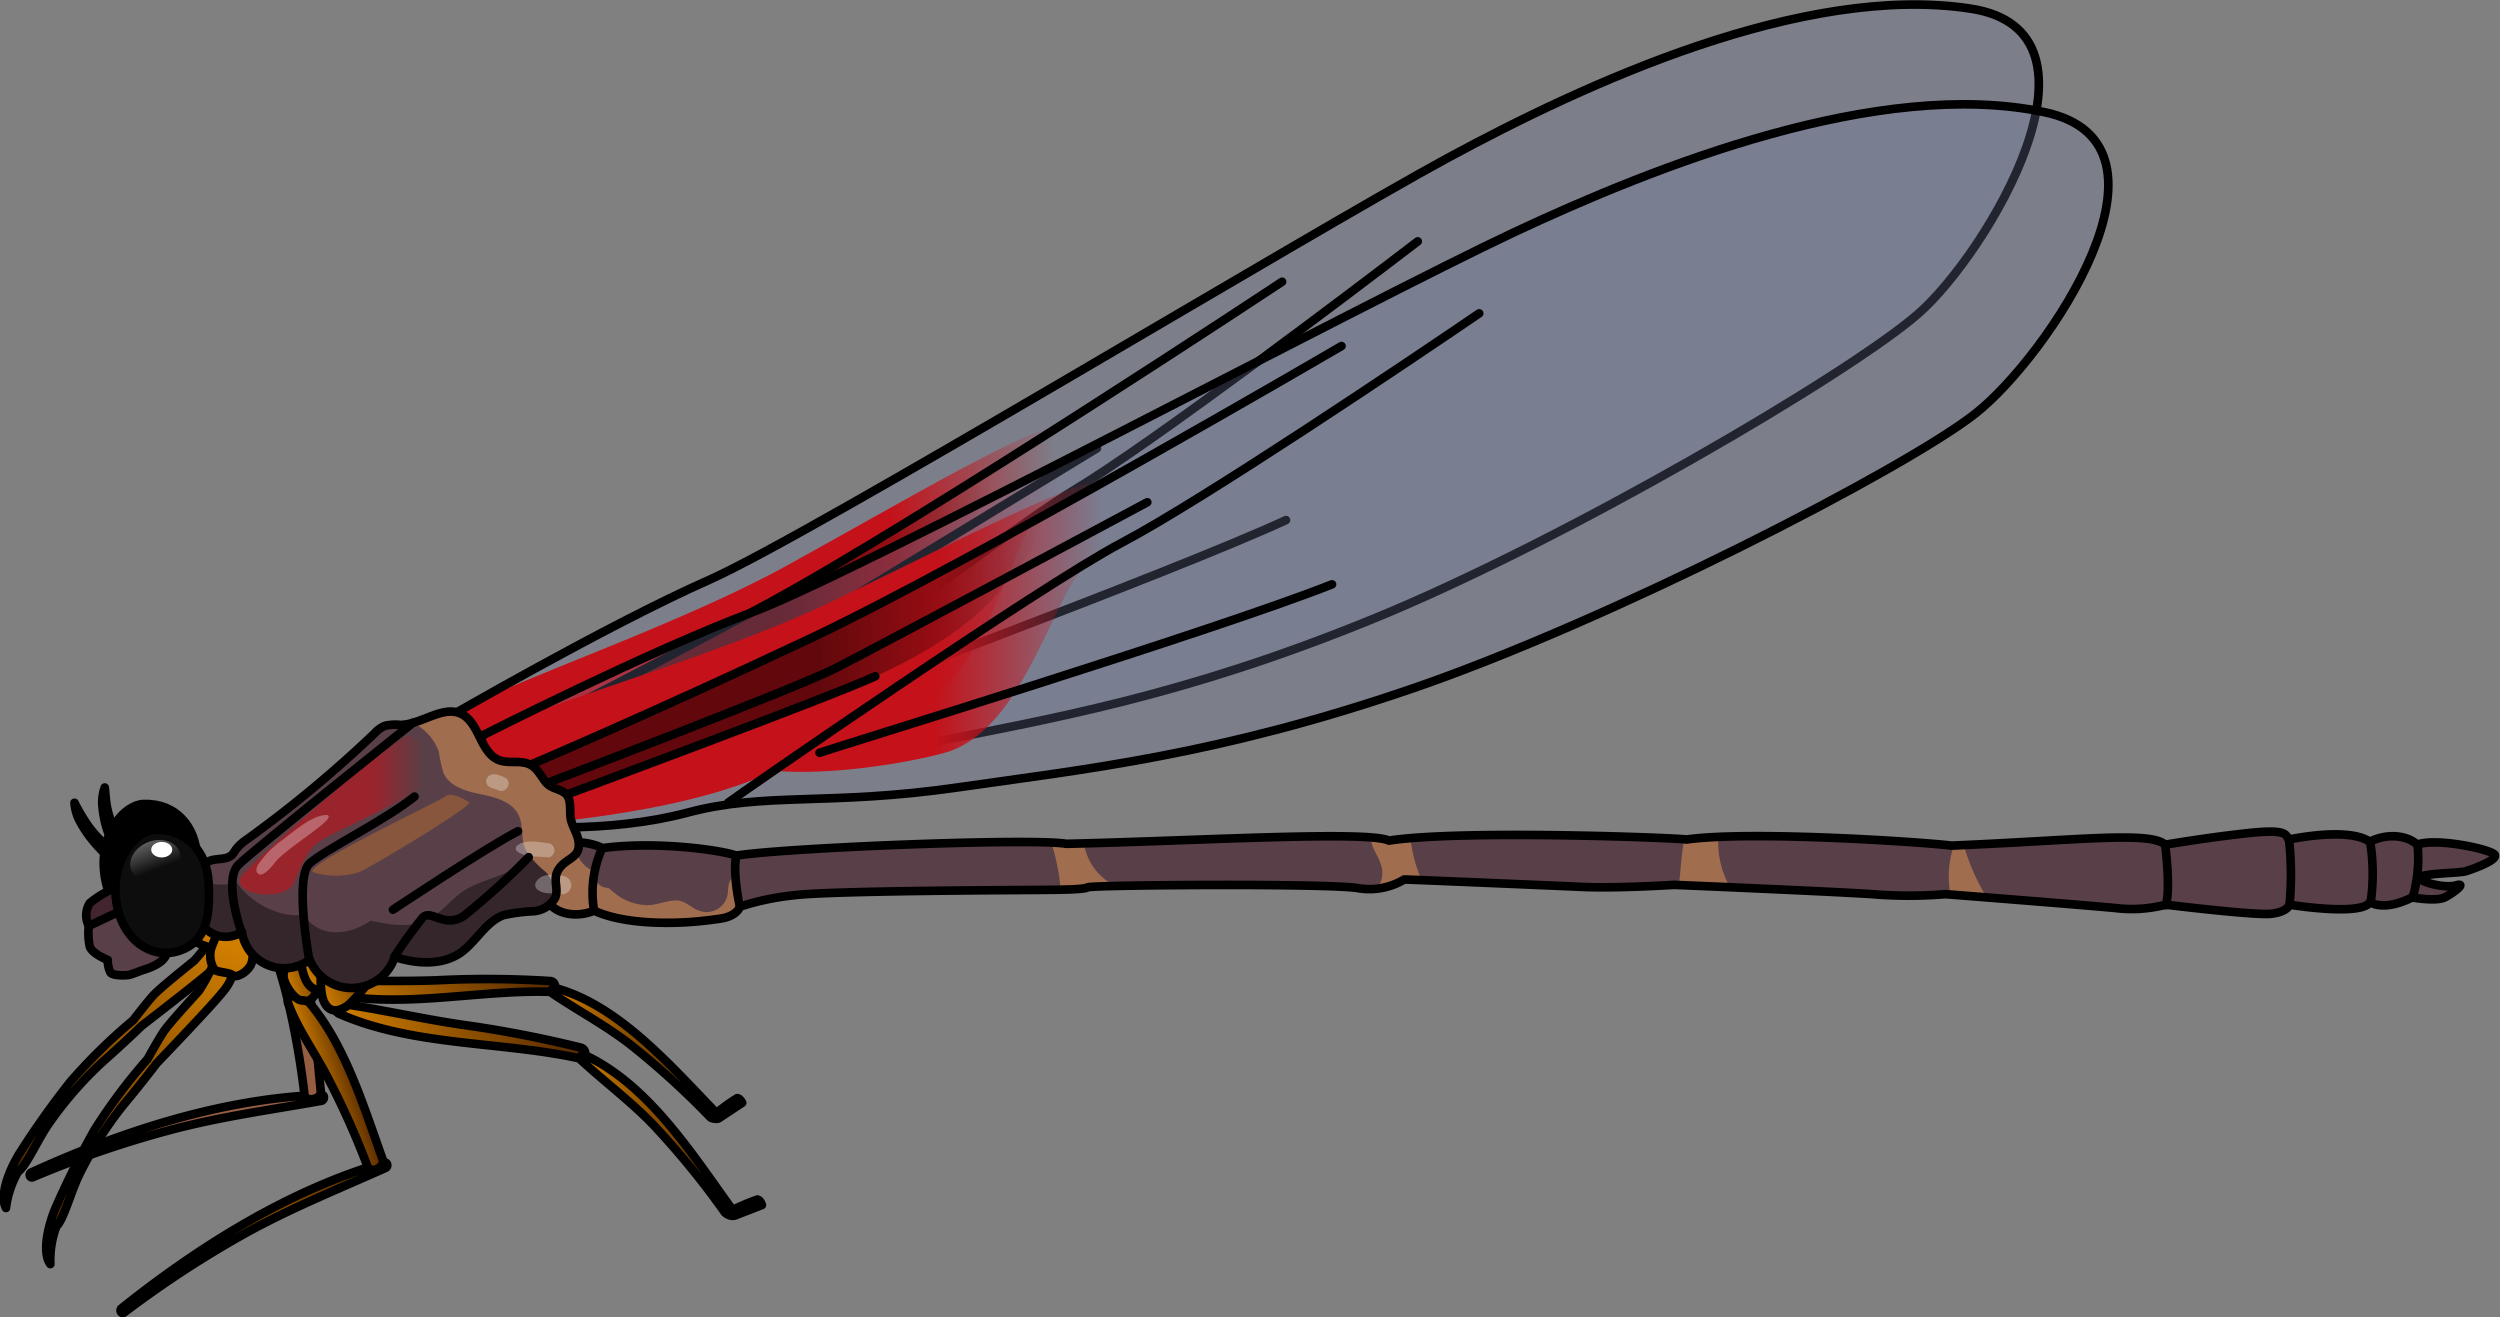 <svg id="Camada_1" data-name="Camada 1" xmlns="http://www.w3.org/2000/svg" xmlns:xlink="http://www.w3.org/1999/xlink" width="289.99" height="152.81" viewBox="0 0 289.99 152.81"><rect x="0" y="0" width="289.99" height="152.81" fill="#808080" stroke="none"/><defs><linearGradient id="linear-gradient" x1="47.88" y1="356.96" x2="82.36" y2="356.96" gradientTransform="translate(-134.45 -180.17) rotate(-16.51)" gradientUnits="userSpaceOnUse"><stop offset="0" stop-color="#cf7e00"/><stop offset="1" stop-color="#542800"/></linearGradient><linearGradient id="linear-gradient-2" x1="76.66" y1="342.29" x2="82.02" y2="342.29" xlink:href="#linear-gradient"/><linearGradient id="linear-gradient-3" x1="77" y1="329.71" x2="82.17" y2="329.71" xlink:href="#linear-gradient"/><linearGradient id="Gradiente_sem_nome_10" x1="35.42" y1="66.55" x2="111.39" y2="66.55" gradientTransform="matrix(1, -0.06, 0.06, 1, 11.99, 9.04)" gradientUnits="userSpaceOnUse"><stop offset="0" stop-color="#c51119"/><stop offset="0.69" stop-color="#c51119"/><stop offset="0.95" stop-color="#c51119" stop-opacity="0"/></linearGradient><linearGradient id="Gradiente_sem_nome_28" x1="38.16" y1="67.63" x2="100.44" y2="67.63" gradientTransform="matrix(1, -0.06, 0.06, 1, 11.99, 9.04)" gradientUnits="userSpaceOnUse"><stop offset="0.25"/><stop offset="0.59"/><stop offset="1" stop-opacity="0"/></linearGradient><linearGradient id="Gradiente_sem_nome_10-2" x1="55.84" y1="75.44" x2="131.81" y2="75.44" gradientTransform="matrix(1, 0, 0, 1, 0, 0)" xlink:href="#Gradiente_sem_nome_10"/><linearGradient id="Gradiente_sem_nome_28-2" x1="58.58" y1="76.52" x2="120.85" y2="76.52" gradientTransform="matrix(1, 0, 0, 1, 0, 0)" xlink:href="#Gradiente_sem_nome_28"/><linearGradient id="linear-gradient-4" x1="0.71" y1="209.59" x2="-28.72" y2="234.25" gradientTransform="translate(-19.91 -97.69) rotate(-12.45)" xlink:href="#linear-gradient"/><linearGradient id="linear-gradient-5" x1="54.77" y1="344.05" x2="25.34" y2="368.71" gradientTransform="matrix(0.93, -0.36, 0.36, 0.93, -149.49, -191.25)" xlink:href="#linear-gradient"/><linearGradient id="linear-gradient-6" x1="-0.22" y1="210.19" x2="-29.66" y2="234.85" gradientTransform="translate(-19.91 -97.69) rotate(-12.45)" xlink:href="#linear-gradient"/><linearGradient id="linear-gradient-7" x1="44.8" y1="492.47" x2="68.29" y2="492.47" gradientTransform="translate(-256.11 -274.87) rotate(-31.69)" xlink:href="#linear-gradient"/><linearGradient id="linear-gradient-8" x1="67.52" y1="510.94" x2="76.4" y2="510.94" gradientTransform="translate(-256.11 -274.87) rotate(-31.69)" xlink:href="#linear-gradient"/><linearGradient id="linear-gradient-9" x1="43.97" y1="482.89" x2="51.49" y2="482.89" gradientTransform="translate(-256.11 -274.87) rotate(-31.69)" xlink:href="#linear-gradient"/><linearGradient id="linear-gradient-10" x1="55.61" y1="345.04" x2="26.17" y2="369.71" gradientTransform="matrix(0.93, -0.36, 0.36, 0.93, -149.49, -191.25)" xlink:href="#linear-gradient"/><linearGradient id="linear-gradient-11" x1="64.43" y1="363.13" x2="89.64" y2="363.13" gradientTransform="matrix(0.93, -0.36, 0.36, 0.93, -149.49, -191.25)" xlink:href="#linear-gradient"/><linearGradient id="linear-gradient-12" x1="88.85" y1="382.49" x2="98.95" y2="382.49" gradientTransform="matrix(0.93, -0.36, 0.36, 0.93, -149.49, -191.25)" xlink:href="#linear-gradient"/><linearGradient id="linear-gradient-13" x1="63.49" y1="352.97" x2="71.37" y2="352.97" gradientTransform="matrix(0.93, -0.36, 0.36, 0.93, -149.49, -191.25)" xlink:href="#linear-gradient"/><linearGradient id="Gradiente_sem_nome_10-3" x1="27.79" y1="94.55" x2="50.37" y2="94.55" gradientTransform="matrix(1, 0, 0, 1, 0, 0)" xlink:href="#Gradiente_sem_nome_10"/><linearGradient id="linear-gradient-14" x1="51.16" y1="323.08" x2="51.16" y2="332.94" gradientTransform="translate(-33.13 -232.08)" gradientUnits="userSpaceOnUse"><stop offset="0" stop-color="#fff"/><stop offset="1" stop-color="#fff" stop-opacity="0"/></linearGradient></defs><title>hetaerina_vulnerata_male_lateral</title><path d="M37.22,127c-11.49.43-23.22,4.27-33.59,9-.33.15-.17.7.18.55a121.21,121.21,0,0,1,16-5.49c5.77-1.53,11.62-2.33,17.48-3.37C37.68,127.58,37.69,126.93,37.22,127Z" fill="#955e43" stroke="#000" stroke-linecap="round" stroke-linejoin="round"/><path d="M37.21,126.57c.1,1-1.8,1.32-1.9.36a93.16,93.16,0,0,0-2.06-11.46c-.73-3-1.93-6-2.26-9.13-.1-.87,1.42-1.2,1.8-.54C36.18,111.73,36.51,119.75,37.21,126.57Z" fill="#955e43" stroke="#000" stroke-linecap="round" stroke-linejoin="round"/><path d="M35,101.25c-1.42-.29-3.45.37-3.8,1.91-.17.8.54,3.23,1.57,3.27a.72.72,0,0,0,.63.16,1.37,1.37,0,0,0,1-.72A3.19,3.19,0,0,0,35.5,105C36.5,103.93,36.93,101.64,35,101.25Z" fill="#955e43" stroke="#000" stroke-linecap="round" stroke-linejoin="round"/><path d="M44.49,134.85c-11,3.21-21.48,9.79-30.39,16.91-.29.23,0,.72.3.49A120.89,120.89,0,0,1,28.56,143c5.22-2.88,10.7-5.08,16.13-7.51C45.09,135.35,44.94,134.72,44.49,134.85Z" stroke="#000" stroke-linecap="round" stroke-linejoin="round" fill="url(#linear-gradient)"/><path d="M44.39,134.49c.33.91-1.42,1.72-1.76.81a94,94,0,0,0-4.78-10.62c-1.45-2.77-3.33-5.33-4.42-8.3-.3-.83,1.09-1.52,1.62-1C39.79,120.35,42.05,128,44.39,134.49Z" stroke="#000" stroke-linecap="round" stroke-linejoin="round" fill="url(#linear-gradient-2)"/><path d="M36.1,110.46c-1.44.07-3.25,1.19-3.21,2.78,0,.81,1.31,3,2.31,2.79a.76.76,0,0,0,.66,0,1.4,1.4,0,0,0,.75-.93A3.45,3.45,0,0,0,37.5,114C38.2,112.7,38.05,110.37,36.1,110.46Z" stroke="#000" stroke-linecap="round" stroke-linejoin="round" fill="url(#linear-gradient-3)"/><path d="M51.63,83.41S70.45,72.49,82.25,67.27s69.36-40.1,85.59-48.9S209.22-1.95,228.56,1c17.4,2.62,1.93,28.42-6.05,35.39s-41,26.32-63.26,35.41-37.5,11.57-52.17,14.53S84.88,88,76,91s-19.32,2.68-20.63,2.66C52.94,91.48,51.63,83.41,51.63,83.41Z" fill="#717ea0" opacity="0.3"/><path d="M105.41,82.35c9.48-3.24,11.69-20.69,15.88-23.37s6.17-8.8,3.25-9.85-19.87,9.12-33.35,16.52c-12,6.6-29.86,12.67-37.33,16.48l-2.23,1.28s1.31,8.07,3.74,10.21c0,0,19.61-2.09,30.37-8.08C92.32,85.81,101.27,83.76,105.41,82.35Z" fill="url(#Gradiente_sem_nome_10)"/><path d="M96.16,74.3s12.11-5.67,15.62-12.86c3.57-3.67,3.34-7.07,3.34-7.07s-18,11.48-31.49,18.56-29,15.16-29,15.16l5.53,2.61Z" opacity="0.5" fill="url(#Gradiente_sem_nome_28)"/><path d="M57.5,86.43s13.41-6.6,31.43-16.35,59.79-37.4,59.79-37.4" fill="none" stroke="#000" stroke-linecap="round" stroke-linejoin="round"/><path d="M59.47,88.47S87.56,76,92.13,73.31,127.24,52,127.24,52" fill="none" stroke="#000" stroke-linecap="round" stroke-linejoin="round"/><path d="M61.84,89.67s30.55-13.31,35-15.73" fill="none" stroke="#000" stroke-linecap="round" stroke-linejoin="round"/><path d="M51.63,83.41S70.45,72.49,82.25,67.27s69.36-40.1,85.59-48.9S209.22-1.95,228.56,1c17.4,2.62,1.93,28.42-6.05,35.39s-41,26.32-63.26,35.41-37.5,11.57-52.17,14.53S84.88,88,76,91s-19.32,2.68-20.63,2.66C52.94,91.48,51.63,83.41,51.63,83.41Z" fill="none" stroke="#000" stroke-linecap="round" stroke-linejoin="round"/><path d="M80.67,89.51c1.13-1,34.68-27.12,43.84-32.62S156.85,33.81,164.45,28" fill="none" stroke="#000" stroke-linecap="round" stroke-linejoin="round"/><path d="M90.9,83.16c1.26-.56,44.75-16.6,58.27-22.83" fill="none" stroke="#000" stroke-linecap="round" stroke-linejoin="round"/><path d="M265.58,104.94s-.25.87-2.2,1.06-12.16-1.06-12.16-1.06a15.64,15.64,0,0,1-5.84.39c-3.63-.35-19.71-1.61-19.71-1.61a51.66,51.66,0,0,1-8.48,0c-5.24-.34-23-1.08-23-1.08s-6.58.42-10.64.24-20.31-.87-20.67-.86a7.85,7.85,0,0,1-5.37,1c-3.35-.58-31-.37-31.36-.09s-3.64.28-5.63.3-24,.08-28.34.61a30.17,30.17,0,0,0-6.35,1.33s-.31,1.12-2.33,1.4-2.74.32-2.74.32-7.42.8-11.85-1.26c-1.92.84-4.55.49-5.48-1.27s2.49-6.46,2.49-6.46c.09-.41,2.79-.2,3.93.48,6.41-.86,14,.27,15.56.87,5.51-.91,34.27-2.06,38.28-1.37,15.1-.34,35-1.55,37.42-.37,8.12-1.27,32.82-.35,34.52-.13,7.58-1.06,27.84.33,30.73.71,14.85-.63,23.06-1.69,24.79-.11.68-.1,4.8-.81,9.32-1.31s4.66,0,5,.72c0,0,6.89-1.51,9.41.25,2.46-1.2,4.68-.5,5.5.34,2.21-.84,8.65.55,9,1.18s-2.59,1.66-3.35,1.9-5.18.23-5.3.74,2.84,1.28,4.16.9-.31.9-1.32,1.4-3.79,0-3.79,0-2.91,1.63-4.87.56C273.86,106.3,265.58,104.94,265.58,104.94Z" fill="#594048"/><path d="M55.84,85.37S75.24,75.52,87.31,71s71.5-36.16,88.2-44S218,9,237.1,13c17.23,3.59.34,28.48-8,35s-42.39,24-65.14,31.82S125.85,89.21,111,91.35s-22.26.5-31.29,2.92S60.3,95.87,59,95.77C56.69,93.5,55.84,85.37,55.84,85.37Z" fill="#717ea0" opacity="0.3"/><path d="M109.59,87.32c9.65-2.7,12.83-20,17.16-22.45s6.66-8.44,3.8-9.65-20.35,8-34.22,14.63C84,75.76,65.8,80.83,58.14,84.21c-1.45.72-2.3,1.16-2.3,1.16s.85,8.13,3.16,10.4c0,0,19.69-1,30.77-6.37C96.33,90,105.38,88.49,109.59,87.32Z" fill="url(#Gradiente_sem_nome_10-2)"/><path d="M100.81,78.76s12.4-5,16.31-12c3.77-3.47,3.73-6.88,3.73-6.88S102.21,70.38,88.37,76.69,58.58,90.21,58.58,90.21L64,93.13Z" opacity="0.5" fill="url(#Gradiente_sem_nome_28-2)"/><path d="M61.53,88.71s13.76-5.84,32.29-14.57,61.79-34,61.79-34" fill="none" stroke="#000" stroke-linecap="round" stroke-linejoin="round"/><path d="M63.38,90.86S92.13,79.93,96.84,77.55s36.24-19.29,36.24-19.29" fill="none" stroke="#000" stroke-linecap="round" stroke-linejoin="round"/><path d="M65.68,92.19s31.25-11.58,35.85-13.75" fill="none" stroke="#000" stroke-linecap="round" stroke-linejoin="round"/><path d="M55.84,85.37S75.24,75.52,87.31,71s71.5-36.16,88.2-44S218,9,237.1,13c17.23,3.59.34,28.48-8,35s-42.39,24-65.14,31.82S125.85,89.21,111,91.35s-22.26.5-31.29,2.92S60.3,95.87,59,95.77C56.69,93.5,55.84,85.37,55.84,85.37Z" fill="none" stroke="#000" stroke-linecap="round" stroke-linejoin="round"/><path d="M84.49,93.08c1.18-.9,36.14-25.13,45.6-30.11s33.58-21.23,41.49-26.62" fill="none" stroke="#000" stroke-linecap="round" stroke-linejoin="round"/><path d="M95.06,87.32c1.29-.49,45.61-14.07,59.45-19.54" fill="none" stroke="#000" stroke-linecap="round" stroke-linejoin="round"/><path d="M24.53,108.88a22.39,22.39,0,0,1-2,2.55c-.83.69-4,3.18-4.84,4.13s-2.24,2.78-2.24,2.78a63.9,63.9,0,0,0-7.27,7.12,97.24,97.24,0,0,0-6,8.46c-1.5,2.54-2.13,5-1.49,6.2A11.31,11.31,0,0,1,2.1,135.9c.9-.58,2.22-3.58,3.43-5.37a43.46,43.46,0,0,1,6.38-7.36c2.58-2.28,4.55-4.2,4.55-4.2s7.47-5.73,8.76-7a5.93,5.93,0,0,0,1.47-1.77S26.07,108.19,24.53,108.88Z" stroke="#000" stroke-linecap="round" stroke-linejoin="round" fill="url(#linear-gradient-4)"/><path d="M24.64,112.11a22.3,22.3,0,0,1-1.55,2.81c-.72.82-3.46,3.75-4.16,4.82s-1.8,3.09-1.8,3.09A64.9,64.9,0,0,0,11,131a101.56,101.56,0,0,0-4.63,9.28c-1.09,2.74-1.34,5.3-.53,6.35a11.23,11.23,0,0,1,.7-4.38c.8-.71,1.65-3.87,2.57-5.83a44.2,44.2,0,0,1,5.19-8.23c2.21-2.65,3.87-4.85,3.87-4.85s6.52-6.79,7.61-8.21a5.75,5.75,0,0,0,1.18-2S26.06,111.2,24.64,112.11Z" stroke="#000" stroke-linecap="round" stroke-linejoin="round" fill="url(#linear-gradient-5)"/><path d="M128.63,102.33a6.62,6.62,0,0,1-2.9-4.5l-2,0c-.38-.06-1-.11-1.8-.15a25.39,25.39,0,0,1,1.1,5.47,12.53,12.53,0,0,0,3.16-.27,20.93,20.93,0,0,1,2.7-.15Z" fill="#a06e4e"/><path d="M227.78,98l-1.11,0a11.1,11.1,0,0,0-.44,5.69l4.18.33A24.21,24.21,0,0,1,227.78,98Z" fill="#a06e4e"/><path d="M199.32,97.07c-1.41.07-2.67.16-3.69.31l-.26,0c-.37,1.77-.37,3.57-.66,5.35l6,.26A10.75,10.75,0,0,1,199.32,97.07Z" fill="#a06e4e"/><path d="M163.62,97.22c-.94.08-1.79.17-2.51.29a6.83,6.83,0,0,0-2.12-.38,5.09,5.09,0,0,0,.12.68c.21.81.76,1.5,1,2.3a2.87,2.87,0,0,1-.43,3,9.26,9.26,0,0,0,3.19-1.06l2.05.08A16,16,0,0,1,163.62,97.22Z" fill="#a06e4e"/><path d="M84.63,102.29c-.28.63-.07,1.43-.43,2.09a2.47,2.47,0,0,1-3.08,1.27c-1-.32-1.56-1.21-2.71-1.2S76.23,105,75,105A6.49,6.49,0,0,1,72,104.1a8.48,8.48,0,0,1-1.06-.81l-.37-.3A1.51,1.51,0,0,1,69,101.32v-.21a3.48,3.48,0,0,1-2.27-3.42c-.44,0-.75.08-.78.21s-3.42,4.7-2.49,6.46,3.56,2.11,5.48,1.27c4.43,2.06,11.85,1.26,11.85,1.26s.73,0,2.74-.32,2.33-1.4,2.33-1.4l.59-.19a16.52,16.52,0,0,1-1-3.49C85.13,101.52,84.86,101.76,84.63,102.29Z" fill="#a06e4e"/><path d="M85.83,105.17s-.89-3.73-.42-5.92" fill="none" stroke="#000" stroke-linecap="round" stroke-linejoin="round"/><path d="M68.91,105.63a12.54,12.54,0,0,1,.94-7.25" fill="none" stroke="#000" stroke-linecap="round" stroke-linejoin="round"/><path d="M265.58,104.94s-.25.87-2.2,1.06-12.16-1.06-12.16-1.06a15.64,15.64,0,0,1-5.84.39c-3.63-.35-19.71-1.61-19.71-1.61a51.66,51.66,0,0,1-8.48,0c-5.24-.34-23-1.08-23-1.08s-6.58.42-10.64.24-20.31-.87-20.67-.86a7.85,7.85,0,0,1-5.37,1c-3.35-.58-31-.37-31.36-.09s-3.64.28-5.63.3-24,.08-28.34.61a30.17,30.17,0,0,0-6.35,1.33s-.31,1.12-2.33,1.4-2.74.32-2.74.32-7.42.8-11.85-1.26c-1.92.84-4.55.49-5.48-1.27s2.49-6.46,2.49-6.46c.09-.41,2.79-.2,3.93.48,6.41-.86,14,.27,15.56.87,5.51-.91,34.27-2.06,38.28-1.37,15.1-.34,35-1.55,37.42-.37,8.12-1.27,32.82-.35,34.52-.13,7.58-1.06,27.84.33,30.73.71,14.85-.63,23.06-1.69,24.79-.11.68-.1,4.8-.81,9.32-1.31s4.66,0,5,.72c0,0,6.89-1.51,9.41.25,2.46-1.2,4.68-.5,5.5.34,2.21-.84,8.65.55,9,1.18s-2.59,1.66-3.35,1.9-5.18.23-5.3.74,2.84,1.28,4.16.9-.31.9-1.32,1.4-3.79,0-3.79,0-2.91,1.63-4.87.56C273.86,106.3,265.58,104.94,265.58,104.94Z" fill="none" stroke="#000" stroke-linecap="round" stroke-linejoin="round"/><path d="M16.65,93.26c-2.23.07-5.14,3.45-4.54,8.11s4.12,7,7.36,5.91,3.56-4.17,3.38-7.91C22.68,95.88,20.41,93.14,16.65,93.26Z" stroke="#000" stroke-linecap="round" stroke-linejoin="round"/><path d="M24.74,103.89a25.75,25.75,0,0,0-1.87,2.93,3.13,3.13,0,0,0,0,2.44c.23.37,1.69.58,2,1s1.54,0,2.23-.8.82-4.2.82-4.2Z" stroke="#000" stroke-linecap="round" stroke-linejoin="round" fill="url(#linear-gradient-6)"/><path d="M37.46,115.05c8.49,2.16,17.76-.28,26.38,0,.77,0,.71-1.2,0-1.25a115.21,115.21,0,0,0-13.14-.09c-4.37.16-8.74,0-13.1.15A.61.61,0,0,0,37.46,115.05Z" stroke="#000" stroke-linecap="round" stroke-linejoin="round" fill="url(#linear-gradient-7)"/><path d="M83,129c.41.42-.26,1-.67.53a94.17,94.17,0,0,0-9-8.2c-2.92-2.31-6.14-4-9.21-6.06a.37.37,0,0,1,.34-.65C71.79,116.63,77.82,123.65,83,129Z" stroke="#000" stroke-linecap="round" stroke-linejoin="round" fill="url(#linear-gradient-8)"/><path d="M82.51,129.61s.53.33.91.08l2.67-1.77s-.25-.52-.58-.54A23.39,23.39,0,0,0,82.51,129.61Z" fill="none" stroke="#000" stroke-linecap="round" stroke-linejoin="round"/><path d="M34.92,109.76c-.41,0,0,3.13.72,4.22s1.57,1,2.44.14,3.05-5.56,3.05-5.56Z" stroke="#000" stroke-linecap="round" stroke-linejoin="round" fill="url(#linear-gradient-9)"/><path d="M25.88,106.88a24.82,24.82,0,0,0-1.4,3.17,3.17,3.17,0,0,0,.37,2.41c.29.33,1.76.32,2.13.66s1.52-.19,2.08-1.13.18-4.28.18-4.28Z" stroke="#000" stroke-linecap="round" stroke-linejoin="round" fill="url(#linear-gradient-10)"/><path d="M13.33,103a11.72,11.72,0,0,0-2.91,1.75,2.63,2.63,0,0,0-.12,2.63c.5.65,3.15.17,3.55,0a8.26,8.26,0,0,0,1.17-.88l-1.39-3.6" fill="#42252e" stroke="#000" stroke-linecap="round" stroke-linejoin="round"/><path d="M10.3,107.41a7.28,7.28,0,0,0,.12,2.4c.3.86,2.08,1.54,2.08,1.54a3.15,3.15,0,0,0,.32,1.47c.32.39,1.85.34,2.18.26s1.59-.57,1.59-.57,2.51-.63,2.76-2-1.2-4.19-1.2-4.19l-2.94-1.24Z" fill="#594048" stroke="#000" stroke-linecap="round" stroke-linejoin="round"/><path d="M39.29,117.57c8.57,3.8,18.82,3.21,27.88,5.19.8.18,1-1,.2-1.24a133.08,133.08,0,0,0-13.87-2.67c-4.64-.69-9.23-1.74-13.87-2.43A.61.61,0,0,0,39.29,117.57Z" stroke="#000" stroke-linecap="round" stroke-linejoin="round" fill="url(#linear-gradient-11)"/><path d="M84.85,140.18c.36.5-.45.89-.81.4a95.63,95.63,0,0,0-8-9.83c-2.67-2.85-5.77-5.13-8.63-7.77-.36-.34.08-.76.48-.57C75.28,125.87,80.37,134,84.85,140.18Z" stroke="#000" stroke-linecap="round" stroke-linejoin="round" fill="url(#linear-gradient-12)"/><path d="M84.24,140.74a1.09,1.09,0,0,0,1,.26l3.14-1.22s-.17-.56-.51-.64A24.76,24.76,0,0,0,84.24,140.74Z" fill="none" stroke="#000" stroke-linecap="round" stroke-linejoin="round"/><path d="M37.57,111.87c-.43-.07-.56,3.08,0,4.3s1.48,1.27,2.56.61,4.24-4.87,4.24-4.87Z" stroke="#000" stroke-linecap="round" stroke-linejoin="round" fill="url(#linear-gradient-13)"/><path d="M61.53,88.71c-1.08-.58-2.47-.1-3.62-.53-2.21-.83-2.27-4.31-4.38-5.36s-4.6,1.19-7.05,1.27a5.6,5.6,0,0,0-1.83.1,3.33,3.33,0,0,0-1.19.86A140,140,0,0,1,28.68,97.34a5.36,5.36,0,0,0-1.32,1.19,4.21,4.21,0,0,1-.43.61c-.58.58-1.54.43-2.33.63-1.69.43-2.47,2.45-2.39,4.18A5.38,5.38,0,0,0,24,107.86a3.36,3.36,0,0,0,4.06.23,4.94,4.94,0,0,0,7.86,3.23,5.26,5.26,0,0,0,9.87-.32c2.47.81,5.37,1,7.53-.41,1.88-1.28,3-3.68,5.1-4.44a20.54,20.54,0,0,1,3.52-.45,3.23,3.23,0,0,0,2.44-1.52c.45-1-.2-2,.24-3,.8-1.8,2.93-1.43,2.45-3.79-.17-.81-.67-1.53-.85-2.34s.1-2.18-.49-2.86-1.66-.64-2.3-1.33S62.43,89.19,61.53,88.71Z" fill="#594048"/><path d="M36.35,101.19a9.1,9.1,0,0,0,5.24,0c1.17-.41,13.35-7.76,12.84-8.11s-2.1-1.3-2.83-.68S34.67,100.59,36.35,101.19Z" fill="#f38b24" opacity="0.3"/><path d="M27.93,101.75c-1.17,2,5.08,3,6.17.62s1.38-3.85,3.47-5.08,12.72-5.84,12.8-7.48-1.74-4.54-3.11-4.45S28.88,100.13,27.93,101.75Z" opacity="0.6" fill="url(#Gradiente_sem_nome_10-3)"/><path d="M66.09,94.38a12.48,12.48,0,0,1-2.44,2.38,14.63,14.63,0,0,1-3.1,3.47c-2,1.4-4.45,1.75-6.5,2.94-1.81,1.06-2.92,3-5,3.74s-4.06.28-6.08-.11c-2.34,1.61-5.58,2.09-7.52-.37a1.39,1.39,0,0,1-.18-.31,7.62,7.62,0,0,1-2.18-.08,9.42,9.42,0,0,1-5.65-3.68c-1.86.48-3.73.3-4.77-.86a5.19,5.19,0,0,0-.48,2.45A5.38,5.38,0,0,0,24,107.86a3.36,3.36,0,0,0,4.06.23,4.94,4.94,0,0,0,7.86,3.23,5.26,5.26,0,0,0,9.87-.32c2.47.81,5.37,1,7.53-.41,1.88-1.28,3-3.68,5.1-4.44a20.54,20.54,0,0,1,3.52-.45,3.23,3.23,0,0,0,2.44-1.52c.45-1-.2-2,.24-3,.8-1.8,2.93-1.43,2.45-3.79-.17-.81-.67-1.53-.85-2.34A3.42,3.42,0,0,1,66.09,94.38Z" opacity="0.4"/><path d="M67,97.39c-.17-.81-.67-1.53-.85-2.34s.1-2.18-.49-2.86-1.66-.64-2.3-1.33-1-1.67-1.85-2.15c-1.08-.58-2.47-.1-3.62-.53-2.21-.83-2.27-4.31-4.38-5.36-1.76-.88-3.67.43-5.62,1a6.21,6.21,0,0,1,3,3.31,19.65,19.65,0,0,0,.55,2.53c.71,1.58,2.64,2.13,4.33,2.47s3.63.86,4.39,2.42c.59,1.23.23,2.76.8,4A10,10,0,0,0,63.13,101,2.68,2.68,0,0,1,64,103.9l.38.28h0c.45-1-.2-2,.24-3C65.37,99.38,67.5,99.75,67,97.39Z" fill="#a06e4e"/><path d="M63.5,97.8c-1.09-.14-2.53-.45-3.47.26a.43.43,0,0,0,0,.73c.93.69,2.37.52,3.47.66.44.06.82-.42.82-.83A.83.83,0,0,0,63.5,97.8Z" fill="#fff" opacity="0.3"/><path d="M58.58,90.21c-.57-.29-1.53-.69-2-.07a.73.73,0,0,0-.11.83c.3.51.82.44,1.28.68C58.69,92.14,59.54,90.7,58.58,90.21Z" fill="#fff" opacity="0.3"/><path d="M65.49,101.65c-1.08-.23-2.65-.44-3.32.67a.69.69,0,0,0,.24.92c.7.53,1.7.31,2.51.46a1.1,1.1,0,0,0,1.31-.74A1.07,1.07,0,0,0,65.49,101.65Z" fill="#fff" opacity="0.3"/><path d="M32.77,97.43A11,11,0,0,0,30,100.21a1.43,1.43,0,0,0-.26.67.55.55,0,0,0,.36.56c.69.15,1.66-1.28,2.05-1.69C33.94,97.89,39,95,38,94.54,36.29,94.45,34.08,96.45,32.77,97.43Z" fill="#fff" opacity="0.3"/><path d="M61.53,88.71c-1.08-.58-2.47-.1-3.62-.53-2.21-.83-2.27-4.31-4.38-5.36s-4.6,1.19-7.05,1.27a5.6,5.6,0,0,0-1.83.1,3.33,3.33,0,0,0-1.19.86A140,140,0,0,1,28.68,97.34a5.36,5.36,0,0,0-1.32,1.19,4.21,4.21,0,0,1-.43.61c-.58.58-1.54.43-2.33.63-1.69.43-2.47,2.45-2.39,4.18A5.38,5.38,0,0,0,24,107.86a3.36,3.36,0,0,0,4.06.23,4.94,4.94,0,0,0,7.86,3.23,5.26,5.26,0,0,0,9.87-.32c2.47.81,5.37,1,7.53-.41,1.88-1.28,3-3.68,5.1-4.44a20.54,20.54,0,0,1,3.52-.45,3.23,3.23,0,0,0,2.44-1.52c.45-1-.2-2,.24-3,.8-1.8,2.93-1.43,2.45-3.79-.17-.81-.67-1.53-.85-2.34s.1-2.18-.49-2.86-1.66-.64-2.3-1.33S62.43,89.19,61.53,88.71Z" fill="none" stroke="#000" stroke-linecap="round" stroke-linejoin="round"/><path d="M14,99.63A14.65,14.65,0,0,1,13,97.71a13.71,13.71,0,0,1-.75-2.06,12.09,12.09,0,0,1-.37-2.15,5,5,0,0,1,.27-2.15c.08.73.12,1.41.23,2.09a11.3,11.3,0,0,0,.56,2A15.92,15.92,0,0,0,14.84,99Z" fill="none" stroke="#000" stroke-linecap="round" stroke-linejoin="round"/><path d="M14,100.66s0,0,0,0l-.09-.09-.22-.19-.45-.38c-.3-.27-.61-.53-.89-.81a17.28,17.28,0,0,1-1.65-1.77,13.48,13.48,0,0,1-1.35-2,5.38,5.38,0,0,1-.71-2.3,21.05,21.05,0,0,0,1.14,2A12.46,12.46,0,0,0,11.21,97a21.06,21.06,0,0,0,1.7,1.58l.9.74.47.37.24.19.12.1a1.09,1.09,0,0,1,.2.22Z" fill="none" stroke="#000" stroke-linecap="round" stroke-linejoin="round"/><path d="M18,96.26c-2.23.08-5.14,3.45-4.54,8.11s4.12,7,7.36,5.91,3.56-4.17,3.38-7.91C24,98.88,21.71,96.14,18,96.26Z" fill="#0d0d0d" stroke="#000" stroke-linecap="round" stroke-linejoin="round"/><ellipse cx="18.03" cy="99.89" rx="3" ry="2.36" transform="translate(-34.84 13.24) rotate(-21.16)" fill="url(#linear-gradient-14)"/><ellipse cx="18.76" cy="98.56" rx="1.22" ry="0.9" fill="#fff"/><path d="M251.15,98s.68,5.12.07,7" fill="none" stroke="#000" stroke-linecap="round" stroke-linejoin="round"/><path d="M35.87,111.32s-1.76-9.57.06-11.18,8.75-5,12.15-7.74" fill="none" stroke="#000" stroke-linecap="round" stroke-linejoin="round"/><path d="M28,108.09s-2.15-6-.33-7.79S47.91,83.83,47.91,83.83" fill="none" stroke="#000" stroke-linecap="round" stroke-linejoin="round"/><path d="M45.74,111a50.37,50.37,0,0,1,3.3-4.57c1-1,2.51,1.33,4.79-.21a83.79,83.79,0,0,0,7.49-6.79" fill="none" stroke="#000" stroke-linecap="round" stroke-linejoin="round"/><path d="M45.58,105.52s11.12-7.41,14.51-9.1" fill="none" stroke="#000" stroke-linecap="round" stroke-linejoin="round"/><path d="M265.52,97.39a38.24,38.24,0,0,1,.06,7.55" fill="none" stroke="#000" stroke-linecap="round" stroke-linejoin="round"/><path d="M274.93,97.64a23.62,23.62,0,0,1,.06,7" fill="none" stroke="#000" stroke-linecap="round" stroke-linejoin="round"/><path d="M280.43,98a16.47,16.47,0,0,1-.57,6.12" fill="none" stroke="#000" stroke-linecap="round" stroke-linejoin="round"/></svg>